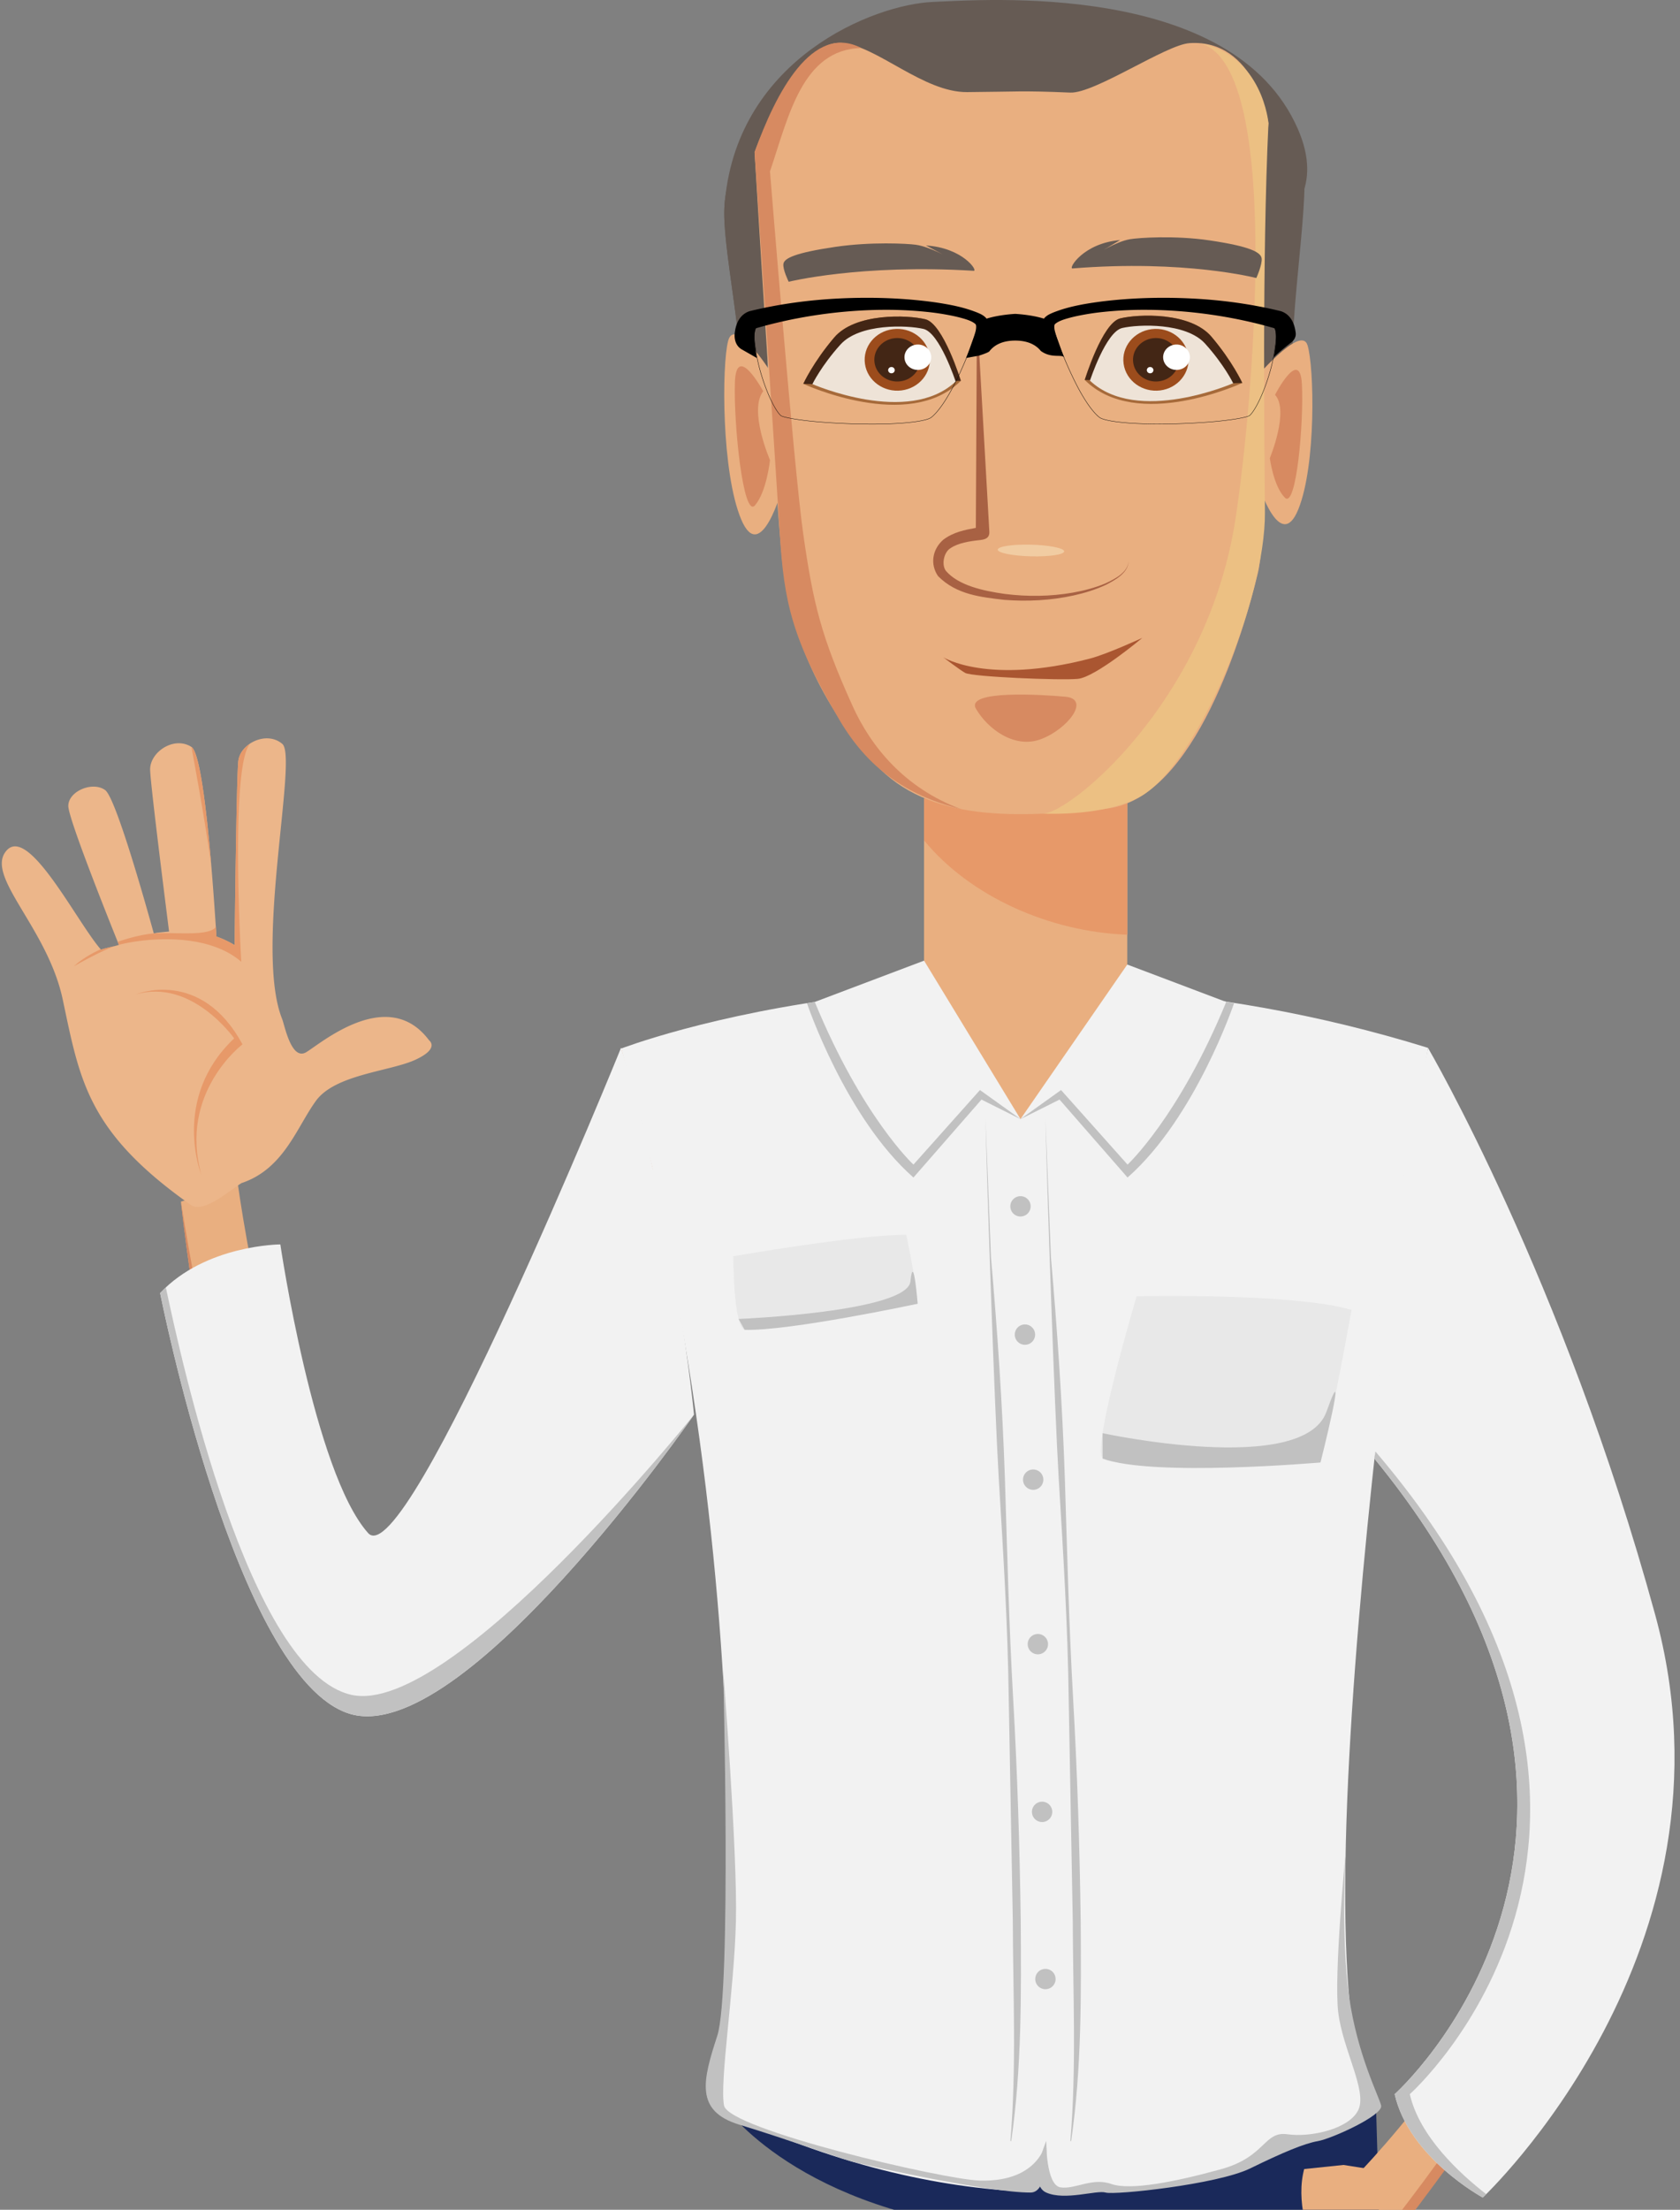 <svg xmlns="http://www.w3.org/2000/svg" width="232" height="305" viewBox="0 0 232 305"><rect x="0" y="0" width="232" height="305" fill="#808080" stroke="none"/><defs><clipPath id="om3ta"><path d="M.251 561.073V0h230.993v561.073z"/></clipPath><clipPath id="om3tb"><path d="M104.176 58.538V42.512h30.779v16.026z"/></clipPath><clipPath id="om3tc"><path d="M145.47 58.524V42.512h30.751v16.012z"/></clipPath></defs><g><g><g/><g clip-path="url(#om3ta)"><path fill="#090010" d="M115.022 560.73s.685-2.675-1.413-2.88c-2.098-.204-6.28-1.097-6.397 2.634l-31.24-.986s-5.115-9.43-.742-9.845c4.373-.415 8.93 2.91 13.139 2.905 4.21-.005 8.986-1.17 11.126-2.283 2.14-1.113 3.726-1.44 4.627-1.411.902.028 20.596 0 20.596 0s5.426 4.32-.32 10.087l-.065 2.073z"/></g><g clip-path="url(#om3ta)"><path fill="#090010" d="M187.442 560.78s-.686-2.676 1.413-2.88c2.098-.205 6.28-1.098 6.397 2.634l31.24-.987s5.114-9.43.741-9.845c-4.372-.415-8.928 2.91-13.138 2.905-4.21-.005-8.986-1.17-11.126-2.283-2.14-1.113-3.727-1.44-4.628-1.411-.901.028-20.595 0-20.595 0s-5.426 4.32.319 10.088l.065 2.073z"/></g><g clip-path="url(#om3ta)"><path fill="#1a295a" d="M190.019 290.623l-89.71.42c2.013 2.573 14.959 17.294 47.92 17.277 11.614-.007 20.069-1.17 26.237-2.736 1.178 4.075 4.383 12.738 11.513 18.307 0 0 5.449 188.266 5.854 225.011l5.68-.052z"/></g><g clip-path="url(#om3ta)"><path fill="#1a295a" d="M120.952 549.486l2.354-.022a60.1 60.1 0 0 1 1.589-2.955l15.947-226.114 9.981-.091-20.12-3.896z"/></g><g clip-path="url(#om3ta)"><path fill="#f2f2f2" d="M98.945 291.05s8.708-65.005-13.234-146.298c0 0 49.7-19.28 111.486-.123 0 0-19.91 127.506-7.178 145.994 0 0-16.317 11.845-43.24 12.002-1.013.005-3.08-1.595-3.08-1.595s-1.112 1.526-1.674 1.5c-12.498-.563-27.025-3.7-43.08-11.48"/></g><g clip-path="url(#om3ta)"><path fill="#e9af80" d="M148.648 147.112l-7.722 7.35-8.196-9.393-5.122 3.426v-38.288h28.063v37.588z"/></g><g clip-path="url(#om3ta)"><path fill="#665b54" d="M103.932 20.327s-3.918 2.561-3.918 9.082c0 6.52 3.316 20.53 2.286 28.363-1.029 7.833 3.798 7.383 3.798 7.383s.1-40.287-2.166-44.828"/></g><g clip-path="url(#om3ta)"><path fill="#665b54" d="M101.78 35.929c-1.876-2.558-1.144-10.694-1.142-10.719-.373 1.164-.624 2.554-.624 4.199 0 6.52 3.316 20.53 2.287 28.362a14.81 14.81 0 0 0-.132 2.432c.144.978.245 1.695.275 1.954l.006.029c.188 1.534 2.645-1.543 2.645-1.543l.066-20.068s-.97-8.584-1.112-9.93c.15 1.488-.416 7.81-2.27 5.284"/></g><g clip-path="url(#om3ta)"><path fill="#665b54" d="M175.172 13.743s4.63 2.796 4.95 10.276c.321 7.48-2.8 23.672-1.233 32.62 1.568 8.95-4.001 8.608-4.001 8.608s-2.096-46.213.284-51.504"/></g><g clip-path="url(#om3ta)"><path fill="#e9af80" d="M172.965 52.66s6.68-7.994 7.601-5c.921 2.992 1.212 16.5-1.272 22.635-2.485 6.135-5.498-3.403-5.498-3.403z"/></g><g clip-path="url(#om3ta)"><path fill="#d78a61" d="M176.075 54.493s3.432-6.647 3.712-1.475c.279 5.172-.76 17.247-2.346 15.679-1.585-1.569-2.083-5.466-2.083-5.466s2.719-6.546.717-8.738"/></g><g clip-path="url(#om3ta)"><path fill="#e9af80" d="M106.22 51.024s-4.763-7.38-5.663-3.989c-.9 3.392-.92 18.242 1.807 24.677 2.727 6.435 5.677-4.383 5.677-4.383z"/></g><g clip-path="url(#om3ta)"><path fill="#d78a61" d="M105.397 53.999s-3.729-6.884-3.912-1.178c-.183 5.706 1.158 18.827 2.782 16.92 1.625-1.909 2.064-6.242 2.064-6.242s-2.981-6.859-.934-9.5"/></g><g clip-path="url(#om3ta)"><path fill="#665b54" d="M128.872.265c6.79-.268 41.423-3.018 50.37 17.568 13.202 30.372-80.268 21.602-79.12 9.76C102.017 8.053 120.668.589 128.872.266"/></g><g clip-path="url(#om3ta)"><path fill="#e79969" d="M127.608 115.995c6.392 7.782 17.402 12.636 28.064 13.017v-18.806h-28.064z"/></g><g clip-path="url(#om3ta)"><path fill="#e9af80" d="M104.204 21.012s2.815 46.946 3.837 56.568c1.057 9.954 5.37 19.785 12.797 27.85 7.427 8.063 19.507 7.466 31.884 6.193 12.377-1.274 19.1-24.722 20.977-32.489 1.914-7.928-.51-43.868 1.47-62.118 0 0-1.766-11.676-10.905-11.062-3.264.22-13.09 6.97-16.471 6.826-6.867-.293-7.258-.118-14.247-.067-6.033.044-12.455-6.392-17.291-6.783-5.648-.456-10.897 11.846-12.05 15.082"/></g><g clip-path="url(#om3ta)"><path fill="#ecc083" d="M174.68 70.701c-.053-8.132-.409-34.84.489-53.685 0 0-.76-9.32-9.452-11.054 12.01 3.171 6.822 53.98 4.786 66.355-4.077 24.781-22.827 40.002-26.501 39.992 4.36.144 10.322-.407 13.75-2.526 7.762-4.795 17.005-27.05 16.928-39.082"/></g><g clip-path="url(#om3ta)"><path fill="#d78a61" d="M117.738 97.442c-4.37-9.657-5.439-14.164-6.807-23.686-1.288-8.966-4.6-50.1-4.6-50.1 2.546-7.464 4.415-16.838 12.6-17.03-6.74-3.499-11.803 6.181-14.727 14.386 0 0 2.866 42.577 3.49 52.744.563 9.178 1.613 14.477 8.289 25.713 3.74 6.297 8.918 10.29 16.703 12.198-7.785-2.903-12.408-8.612-14.948-14.225"/></g><g clip-path="url(#om3ta)"><path fill="#a56938" d="M132.686 52.562s-2.418-7.886-4.897-8.494c-2.478-.608-9.681-.904-12.597 2.525-2.916 3.43-4.261 6.384-4.261 6.384s14.571 6.78 21.755-.415"/></g><g clip-path="url(#om3ta)"><path fill="#422413" d="M132.686 52.562s-2.418-7.886-4.897-8.494c-2.478-.608-9.681-.905-12.597 2.524-2.915 3.43-4.26 6.385-4.26 6.385l1.258.039z"/></g><g clip-path="url(#om3ta)"><path fill="#eee3d7" d="M131.966 52.66s-2.198-6.745-4.452-7.265c-2.253-.52-8.8-.775-11.45 2.16-2.651 2.933-3.874 5.46-3.874 5.46s13.245 5.801 19.776-.355"/></g><g clip-path="url(#om3ta)"><path fill="#a56938" d="M149.799 52.44s2.418-7.884 4.897-8.493c2.478-.608 9.681-.904 12.597 2.525 2.916 3.43 4.261 6.384 4.261 6.384s-14.571 6.78-21.755-.415"/></g><g clip-path="url(#om3ta)"><path fill="#422413" d="M149.8 52.44s2.418-7.885 4.896-8.493c2.478-.608 9.682-.904 12.598 2.524 2.915 3.43 4.26 6.385 4.26 6.385l-1.259.039z"/></g><g clip-path="url(#om3ta)"><path fill="#eee3d7" d="M150.519 52.539s2.198-6.746 4.451-7.266c2.253-.52 8.8-.774 11.452 2.16 2.65 2.933 3.873 5.461 3.873 5.461s-13.246 5.8-19.776-.355"/></g><g clip-path="url(#om3ta)"><path fill="#f1cca2" d="M137.782 75.869c.004.444 2.06.855 4.594.919 2.534.063 4.586-.245 4.582-.69-.004-.444-2.061-.855-4.594-.919-2.535-.063-4.586.245-4.582.69"/></g><g clip-path="url(#om3ta)"><path fill="#9b4b1a" d="M119.445 50.215c.324 2.335 2.584 3.98 5.048 3.673 2.464-.307 4.2-2.449 3.876-4.784-.323-2.335-2.583-3.98-5.048-3.673-2.464.306-4.2 2.449-3.876 4.784"/></g><g clip-path="url(#om3ta)"><path fill="#422413" d="M120.768 50.05c.228 1.643 1.818 2.8 3.551 2.584 1.734-.215 2.955-1.723 2.728-3.365-.228-1.643-1.818-2.8-3.552-2.585-1.734.216-2.955 1.723-2.727 3.366"/></g><g clip-path="url(#om3ta)"><path fill="#fff" d="M124.917 49.533c.133.96 1.06 1.635 2.073 1.51 1.012-.127 1.725-1.007 1.592-1.966-.133-.959-1.061-1.634-2.073-1.508-1.013.126-1.725 1.006-1.592 1.964"/></g><g clip-path="url(#om3ta)"><path fill="#fff" d="M122.654 51.146a.452.452 0 0 0 .511.372.436.436 0 0 0 .392-.484.451.451 0 0 0-.51-.371.436.436 0 0 0-.393.483"/></g><g clip-path="url(#om3ta)"><path fill="#9b4b1a" d="M155.166 50.215c.324 2.335 2.584 3.98 5.049 3.673 2.464-.307 4.2-2.449 3.876-4.784-.324-2.335-2.584-3.98-5.049-3.673-2.464.306-4.2 2.449-3.876 4.784"/></g><g clip-path="url(#om3ta)"><path fill="#422413" d="M156.489 50.05c.228 1.643 1.817 2.8 3.551 2.584 1.734-.215 2.955-1.723 2.728-3.365-.228-1.643-1.818-2.8-3.552-2.585-1.734.216-2.955 1.723-2.727 3.366"/></g><g clip-path="url(#om3ta)"><path fill="#fff" d="M160.638 49.533c.133.96 1.061 1.635 2.073 1.51 1.013-.127 1.725-1.007 1.592-1.966-.133-.959-1.061-1.634-2.073-1.508-1.013.126-1.725 1.006-1.592 1.964"/></g><g clip-path="url(#om3ta)"><path fill="#fff" d="M158.376 51.146a.452.452 0 0 0 .51.372.436.436 0 0 0 .393-.484.451.451 0 0 0-.51-.371.436.436 0 0 0-.393.483"/></g><g clip-path="url(#om3ta)"><path fill="#665b54" d="M134.46 37.378c.637.04-1.496-3.184-6.596-3.498l3.298 1.75s-2.71-1.571-4.687-1.847c-1.184-.165-6.172-.438-11.134.293-5.552.818-7.026 1.568-7.153 2.33-.128.76.725 2.484.725 2.484s9.939-2.472 25.547-1.512"/></g><g clip-path="url(#om3ta)"><path fill="#665b54" d="M148.108 37.051c-.633.052 1.497-3.503 6.567-3.91l-3.283 1.955s2.699-1.753 4.664-2.08c1.177-.197 6.135-.56 11.066.176 5.515.824 6.978 1.625 7.102 2.456.125.83-.73 2.727-.73 2.727s-9.87-2.576-25.386-1.324"/></g><g clip-path="url(#om3ta)"><path fill="#aa5631" d="M130.25 90.718s6.115 3.856 20.269.181c2.377-.617 7.234-2.858 7.234-2.858s-6.455 5.424-8.91 5.658c-2.456.234-14.61-.28-15.552-.818-.817-.469-3.04-2.163-3.04-2.163"/></g><g clip-path="url(#om3ta)"><path fill="#d78a61" d="M147.133 96.166c-3.107-.285-13.895-.986-12.35 1.671 1.586 2.732 5.292 5.572 8.98 4.18 3.689-1.394 6.874-5.53 3.37-5.851"/></g><g clip-path="url(#om3ta)"><path fill="#a86143" d="M152.668 80.518c-1.44.606-2.97 1.005-4.515 1.279-3.096.54-6.28.572-9.38.181-2.98-.416-6.424-1.167-8.154-3.19-.627-.845-.286-2.588.649-3.13 1.025-.704 2.602-.965 4.092-1.118 1.135-.115 1.273-.625 1.265-1.129l-1.713-30.23-.154 29.68c-1.504.276-3.069.565-4.49 1.627-1.518 1.32-1.854 3.392-.73 5.025 2.554 2.596 6 2.906 9.14 3.282 3.205.251 6.442.08 9.563-.602 1.557-.344 3.088-.815 4.52-1.492 1.329-.699 2.975-1.607 3.107-3.199-.207 1.572-1.861 2.38-3.2 3.016"/></g><g clip-path="url(#om3ta)"><path fill="#c1c1c1" d="M136.85 173.533c.885 10.14 1.578 20.296 1.921 30.467.32 10.172.568 20.344 1.145 30.505.578 10.162.899 20.335 1.042 30.516.07 10.165.15 20.404-1.316 30.505l-.11-.02c.857-10.13.358-20.308.331-30.47l-.56-30.51c-.128-10.174-.766-20.332-1.38-30.487-.602-10.156-1.586-39.401-1.833-49.577z"/></g><g clip-path="url(#om3ta)"><path fill="#c1c1c1" d="M145.129 173.533c.884 10.14 1.578 20.296 1.92 30.467.32 10.172.57 20.344 1.146 30.505.578 10.162.899 20.335 1.042 30.516.07 10.165.15 20.404-1.316 30.505l-.11-.02c.857-10.13.358-20.308.331-30.47l-.56-30.51c-.128-10.174-.766-20.332-1.38-30.487-.602-10.156-1.586-39.401-1.833-49.577z"/></g><g clip-path="url(#om3ta)"><path fill="#c1c1c1" d="M144.478 295.526s-.779 5.68-9.176 5.447c-5.046-.14-34.673-7.074-35.313-10.35-.64-3.275 1.403-15.842 1.637-25.43.234-9.59-1.76-34.613-1.76-34.613s1.169 44.286-.812 50.398c-1.982 6.111-3.168 10.391 3.04 12.278 6.208 1.886 13.437 4.486 15.434 5.056 1.997.571 19.016 4.335 24.79 4.314 2.686-.01 2.16-7.1 2.16-7.1"/></g><g clip-path="url(#om3ta)"><path fill="#c1c1c1" d="M144.478 295.526s-2.595 5.947 0 7.1c2.595 1.153 6.96-.373 8.208 0 1.247.374 15.413-1.112 19.956-3.33 4.543-2.22 7.484-3.449 9.354-3.77 1.872-.322 9.044-3.56 8.732-4.903-.312-1.343-3.275-6.956-4.426-15.057-1.145-8.052-.478-19.805-.478-19.805s-1.644 16.837-1.02 21.982c.623 5.145 3.966 10.745 2.806 13.408-1.162 2.663-6.549 3.898-9.823 3.43-3.274-.468-2.962 3.118-9.199 4.833-6.236 1.715-12.472 2.962-15.122 2.027-2.65-.935-4.99.78-7.017.468-2.026-.312-1.971-6.383-1.971-6.383"/></g><g clip-path="url(#om3ta)"><path fill="#e9af80" d="M195.864 304.186l-3.07 4.134s-3.255 8.229-6.615 10.953c0 0-8.345-11.34-6.078-19.893l5.426-.564 4.404.693z"/></g><g clip-path="url(#om3ta)"><path fill="#d78a61" d="M191.895 307.246c3.261-3.354 4.503-3.715 4.503-3.715l-3.56 4.79s-3.254 8.228-6.613 10.952l-.114-.175c3.985-3.497 5.784-11.852 5.784-11.852"/></g><g clip-path="url(#om3ta)"><path fill="#e9af80" d="M187.244 300.371s26.055-26.376 26.402-48.547c.347-22.172-17.783-62.17-17.783-62.17l1.65-42.778s33.037 74.946 30.958 97.118c-2.078 22.172-35.764 64.326-35.764 64.326z"/></g><g clip-path="url(#om3ta)"><path fill="#d78a61" d="M199.127 149.785l-.672 1.31c4.654 10.865 30.523 72.368 28.63 92.553-1.917 20.458-30.747 57.93-35.19 63.597l.87 1.255s33.628-42.334 35.707-64.506c2.078-22.171-29.345-94.21-29.345-94.21"/></g><g clip-path="url(#om3ta)"><path fill="#f2f2f2" d="M197.198 144.629s18.701 31.93 31.372 78.234c12.672 46.304-23.81 80.449-23.81 80.449s-10.174-5.496-12.162-14.266c0 0 39.913-35.625-2.793-87.714 0 0 .618-14.066 2.09-26.76.853-7.357 5.303-29.943 5.303-29.943"/></g><g clip-path="url(#om3ta)"><path fill="#c1c1c1" d="M194.688 289.046s40.383-35.943-4.753-88.709l-.13.995c42.705 52.089 2.793 87.714 2.793 87.714 1.988 8.77 12.161 14.266 12.161 14.266s.18-.172.476-.466c-3.615-2.809-9.22-7.947-10.547-13.8"/></g><g clip-path="url(#om3ta)"><path fill="#c1c1c1" d="M111.436 138.463s5.314 15.8 14.707 24.063l9.393-10.757 5.39 2.693-8.196-9.393-20.21-6.775z"/></g><g clip-path="url(#om3ta)"><path fill="#f2f2f2" d="M140.926 154.461l-5.6-4.007-9.184 10.29s-7.075-6.547-13.624-22.45l15.09-5.702z"/></g><g clip-path="url(#om3ta)"><path fill="#c1c1c1" d="M170.417 138.463s-5.314 15.8-14.707 24.063l-9.393-10.757-5.39 2.693 8.196-9.393 20.21-6.775z"/></g><g clip-path="url(#om3ta)"><path fill="#f2f2f2" d="M140.926 154.461l5.6-4.007 9.184 10.29s7.075-6.547 13.624-22.45l-13.662-5.163z"/></g><g clip-path="url(#om3ta)"><path fill="#e9af80" d="M85.574 147.113s-17.9 70.514-30.638 69.335c-15.263-1.411-22.106-53.15-22.106-53.15l-7.843 2.559s7.821 74.56 27.25 70.777c14.28-2.78 41.978-42.338 41.978-42.338s-4.355-23.074-8.641-47.183"/></g><g clip-path="url(#om3ta)"><path fill="#d78a61" d="M52.237 236.634c14.28-2.78 37.898-75.296 37.898-75.296s-.477-2.066-4.289-16.451c-18.114 43.528-18.526 90.038-37.655 87.999-13.187-1.406-23.204-67.03-23.204-67.03s7.82 74.56 27.25 70.778"/></g><g clip-path="url(#om3ta)"><path fill="#f2f2f2" d="M22.114 178.472s10.435 53.057 26.078 58.041c15.643 4.985 47.646-41.253 47.646-41.253s-2.32-24.924-10.066-50.656c0 0-29.617 72.94-34.933 67-7.491-8.37-12.126-39.846-12.126-39.846s-10.32.043-16.598 6.714"/></g><g clip-path="url(#om3ta)"><path fill="#c1c1c1" d="M22.905 177.71c1.994 9.327 11.417 53.195 25.703 56.236 13.828 2.943 47.23-38.686 47.23-38.686s-32.003 46.237-47.646 41.253c-15.643-4.984-26.078-58.042-26.078-58.042.254-.27.525-.512.791-.76"/></g><g clip-path="url(#om3ta)"><path fill="#ecb68a" d="M59.261 143.596c-5.657-7.582-14.903.387-16.966 1.628-2.065 1.243-2.99-3.725-3.33-4.571-3.881-9.677 2.199-36.115.025-37.973-2.173-1.856-5.794-.076-6.079 2.351-.23 1.956-.44 18.896-.513 25.417a13.818 13.818 0 0 0-2.508-1.185c-.615-9.801-1.828-25.13-3.458-26.172-2.408-1.541-5.75.72-5.699 3.163.036 1.718 1.654 14.728 2.614 22.319l-1.62.162c-.169.017-.322.077-.489.1-1.276-4.622-5.27-18.743-6.72-19.787-1.734-1.248-5.078.147-5.086 2.19-.006 1.62 4.93 14.056 6.987 19.169-.282.157-2.19.506-2.458.681-3.303-3.725-9.959-17.181-13.05-13.7-3.104 3.493 5.635 10.601 7.753 20.571 2.379 11.197 3.401 18.277 17.697 28.36 1.734 1.222 5.322-2.007 7.029-3.046.016-.005.023.002.04-.004 5.785-1.973 7.547-7.68 10.2-11.328 2.653-3.648 10.206-4.06 13.69-5.648 3.482-1.587 1.941-2.697 1.941-2.697"/></g><g clip-path="url(#om3ta)"><path fill="#e79969" d="M13.961 131.088c-.02-.023-.044-.056-.066-.08-1.34.646-2.64 1.39-3.7 2.365 0 0 4.3-2.475 6.223-2.966-.28.156-2.188.506-2.457.681"/></g><g clip-path="url(#om3ta)"><path fill="#e79969" d="M29.164 119.297c-.67-7.868-1.6-15.482-2.732-16.206 0 0 1.704 9 2.732 16.206"/></g><g clip-path="url(#om3ta)"><path fill="#e79969" d="M33.317 132.75s-1.576-26.989 1.219-30.103c-.864.573-1.512 1.42-1.625 2.384-.23 1.955-.439 18.895-.513 25.417a13.776 13.776 0 0 0-2.508-1.185c-.029-.467-.061-.955-.093-1.443-.027.082-.044.204-.083.244-1.222 1.212-5.956.56-8.476.77-1.2.1-3.046.485-4.985 1.158l.166.415c3.751-.959 12.2-1.74 16.898 2.343"/></g><g clip-path="url(#om3ta)"><path fill="#e79969" d="M33.484 144.148s-8.837 6.662-5.679 18.005c0 0-4.227-10.543 4.53-18.832 0 0-5.855-8.341-13.598-6.066 0 0 8.988-3.764 14.747 6.893"/></g><g clip-path="url(#om3ta)" opacity=".3"><g opacity=".3"><g opacity=".3"><g opacity=".3"/><g clip-path="url(#om3tb)" opacity=".3"><path fill="#fff" d="M134.101 44.034c-.428-.182-.9-.317-1.375-.443a23.674 23.674 0 0 0-1.455-.327 35.328 35.328 0 0 0-2.989-.448 54.151 54.151 0 0 0-6.077-.303c-2.033.003-4.064.119-6.082.314a65.616 65.616 0 0 0-11.71 2.239l-.002.005c-.01.017-.044.068-.076.152a2.654 2.654 0 0 0-.145.74c-.045.604.02 1.3.125 1.993.184 1.4.522 2.841.974 4.243.225.7.477 1.395.758 2.072.282.676.592 1.34.942 1.944.173.301.359.59.544.826.092.117.184.218.256.285l.046.04.015.013.006.005-.013-.008c-.022-.01.013.01.033.021l.005.003.002.001.045.021c.102.044.26.093.423.136.164.045.34.085.52.123.363.075.742.14 1.125.199 1.538.23 3.13.372 4.72.472 1.592.1 3.19.16 4.786.181a64.53 64.53 0 0 0 4.77-.114c.786-.054 1.57-.129 2.327-.242.377-.057.748-.125 1.094-.21.336-.083.652-.188.827-.298.13-.09.289-.224.44-.371a7.58 7.58 0 0 0 .458-.496c.298-.35.581-.731.847-1.125.532-.79 1.01-1.625 1.45-2.475a35.3 35.3 0 0 0 .635-1.287c.208-.429.406-.862.595-1.297.384-.865.748-1.733 1.063-2.593l.455-1.27c.149-.413.294-.82.393-1.202.098-.376.125-.743.072-.92.025-.133-.414-.425-.827-.599"/></g></g></g></g><g clip-path="url(#om3ta)"><path d="M107.898 57.381l.04.02c.094.039.247.088.42.134.15.04.32.08.52.122.326.068.694.133 1.122.198 1.374.206 2.874.356 4.717.473a96.48 96.48 0 0 0 5.617.186c1.346 0 2.67-.04 3.936-.119.881-.06 1.642-.14 2.325-.242.424-.064.78-.133 1.091-.21.376-.093.666-.197.82-.294a3.43 3.43 0 0 0 .436-.368 7.53 7.53 0 0 0 .456-.493c.278-.327.562-.705.846-1.124.494-.733.968-1.542 1.448-2.474.222-.428.436-.86.635-1.285.205-.425.406-.86.595-1.296.446-1.01.784-1.833 1.062-2.591l.455-1.27c.157-.435.295-.827.393-1.2.095-.366.124-.732.072-.908l-.002-.006.001-.006c.02-.108-.382-.391-.812-.572-.445-.19-.941-.327-1.372-.442a24.96 24.96 0 0 0-1.453-.327 35.916 35.916 0 0 0-2.986-.447 54.081 54.081 0 0 0-6.075-.303 63.137 63.137 0 0 0-6.08.315c-4.04.404-7.974 1.156-11.694 2.234l-.002.003a.813.813 0 0 0-.07.142c-.069.17-.123.444-.143.734-.04.525 0 1.175.124 1.988.18 1.367.508 2.793.973 4.238.23.72.485 1.416.758 2.071.316.757.623 1.392.94 1.942.19.328.371.605.543.822.085.109.177.212.253.282l.067.058.01.007zm12.436 1.182a95.829 95.829 0 0 1-5.62-.187c-1.846-.116-3.346-.267-4.722-.473-.43-.065-.798-.13-1.125-.198a9.726 9.726 0 0 1-.523-.123 3.554 3.554 0 0 1-.427-.138.909.909 0 0 1-.04-.02l-.019-.01c-.036-.02-.048-.026-.049-.037l-.037-.034a2.6 2.6 0 0 1-.26-.288 7.148 7.148 0 0 1-.546-.828 17.098 17.098 0 0 1-.943-1.947 26.711 26.711 0 0 1-.759-2.074 24.305 24.305 0 0 1-.975-4.247c-.123-.816-.163-1.47-.124-1.997.021-.295.075-.575.146-.748a.855.855 0 0 1 .074-.149l.003-.006.003-.015h.015c3.725-1.082 7.667-1.836 11.715-2.24a63.435 63.435 0 0 1 6.084-.315c2.05-.01 4.1.09 6.08.303.974.103 1.98.253 2.992.448.512.1 1.003.21 1.456.328.432.115.93.253 1.379.444.368.155.861.453.842.62.052.186.023.557-.073.928-.098.375-.236.767-.394 1.204l-.454 1.27c-.28.759-.617 1.583-1.064 2.594-.19.435-.39.872-.596 1.297-.199.425-.413.858-.635 1.287-.481.932-.955 1.742-1.45 2.478-.285.42-.572.8-.85 1.128a7.452 7.452 0 0 1-.46.496c-.159.156-.317.288-.443.374-.203.13-.566.235-.835.302-.313.078-.672.147-1.097.211-.684.102-1.446.182-2.329.242-1.268.08-2.593.12-3.94.12"/></g><g clip-path="url(#om3ta)" opacity=".3"><g opacity=".3"><g opacity=".3"><g opacity=".3"/><g clip-path="url(#om3tc)" opacity=".3"><path fill="#fff" d="M176.063 45.22c-.033-.084-.066-.135-.076-.151l-.002-.006c-3.792-1.1-7.723-1.838-11.7-2.236a64.082 64.082 0 0 0-6.077-.315c-2.03-.01-4.062.087-6.072.303a35.483 35.483 0 0 0-2.987.448c-.49.095-.976.203-1.453.327-.474.126-.946.26-1.374.443-.412.173-.851.465-.826.598-.052.176-.026.542.071.92.1.382.244.787.393 1.2l.455 1.27c.315.858.679 1.725 1.062 2.59.19.434.387.867.595 1.296.202.431.414.86.634 1.285.439.85.918 1.685 1.448 2.474.267.392.55.774.848 1.124.15.174.3.344.456.494a3.5 3.5 0 0 0 .44.37c.175.112.491.216.827.299.344.086.716.153 1.093.21.756.113 1.539.188 2.325.242a63.74 63.74 0 0 0 4.766.114c1.594-.02 3.191-.08 4.782-.181 1.587-.1 3.179-.242 4.716-.472.382-.059.76-.123 1.122-.199.18-.037.357-.078.521-.122.162-.043.32-.092.423-.136a.873.873 0 0 0 .044-.02v-.001h.002v-.002h.003l.003-.002c.02-.011.055-.032.032-.02l-.013.007.006-.005.016-.014.045-.04c.071-.065.165-.167.256-.285a7 7 0 0 0 .544-.824c.349-.605.66-1.267.941-1.942.281-.676.533-1.37.758-2.071.45-1.4.788-2.841.973-4.24.104-.691.17-1.386.124-1.99a2.638 2.638 0 0 0-.144-.74"/></g></g></g></g><g clip-path="url(#om3ta)"><path d="M157.904 42.536c-1.95 0-3.89.103-5.766.304-.97.102-1.974.252-2.983.447-.51.099-.998.209-1.452.326-.43.115-.926.252-1.37.442-.43.18-.832.464-.812.572l.001.006-.001.005c-.053.176-.024.542.072.907.097.374.235.764.391 1.2l.455 1.268c.278.758.615 1.581 1.062 2.589.188.434.388.87.594 1.295.202.432.416.864.634 1.284.478.928.951 1.736 1.447 2.472.283.418.567.795.846 1.122.14.164.293.337.455.493.157.153.312.284.437.368.152.096.442.201.817.294.309.077.665.146 1.09.21.685.102 1.445.18 2.324.241a63.328 63.328 0 0 0 4.763.114 96.102 96.102 0 0 0 4.78-.18c1.842-.116 3.34-.266 4.714-.472.426-.065.793-.13 1.122-.198a9.92 9.92 0 0 0 .52-.123c.172-.045.325-.095.418-.134a.63.63 0 0 0 .04-.02l.014-.007.011-.007.067-.059a2.57 2.57 0 0 0 .253-.282c.17-.216.352-.492.541-.821.316-.548.624-1.182.94-1.94.272-.654.527-1.35.757-2.069.465-1.443.792-2.868.973-4.235.123-.812.163-1.461.124-1.986a2.607 2.607 0 0 0-.143-.733c-.029-.073-.056-.119-.07-.14l-.003-.005c-3.716-1.077-7.647-1.828-11.684-2.233a63.623 63.623 0 0 0-6.074-.314h-.304m2.165 16.011c-1.343 0-2.665-.04-3.928-.119-.88-.06-1.641-.139-2.327-.241a12.261 12.261 0 0 1-1.096-.211c-.269-.067-.631-.173-.834-.301a3.501 3.501 0 0 1-.444-.374 7.607 7.607 0 0 1-.458-.496 12.88 12.88 0 0 1-.85-1.127 24.601 24.601 0 0 1-1.448-2.476c-.219-.421-.433-.853-.635-1.286a34.872 34.872 0 0 1-.595-1.296 43.273 43.273 0 0 1-1.064-2.592l-.454-1.269a14.44 14.44 0 0 1-.393-1.203c-.097-.37-.126-.741-.073-.927-.019-.166.474-.465.842-.619.448-.19.946-.329 1.377-.444.455-.118.945-.228 1.455-.328a36.001 36.001 0 0 1 2.989-.447 54.298 54.298 0 0 1 5.77-.304h.305c1.935.003 3.924.106 6.08.315 4.043.405 7.981 1.158 11.704 2.238l.018.005.003.018c.013.022.044.072.074.148.07.174.124.454.145.747.04.528-.001 1.18-.124 1.996a24.33 24.33 0 0 1-.973 4.242 26.66 26.66 0 0 1-.76 2.073c-.317.76-.625 1.395-.942 1.945-.19.331-.374.61-.545.827a2.553 2.553 0 0 1-.259.288l-.039.034c0 .011-.012.018-.048.039l-.016.009a3.412 3.412 0 0 1-.468.157c-.147.04-.319.08-.523.122-.33.07-.698.134-1.125.2-1.376.206-2.875.356-4.717.471-1.587.1-3.196.161-4.784.182-.28.003-.562.004-.84.004"/></g><g clip-path="url(#om3ta)"><path d="M146.536 48.25l-.453-1.263a14.456 14.456 0 0 1-.39-1.197c-.099-.375-.124-.74-.072-.915-.025-.133.411-.424.823-.596.426-.182.896-.315 1.368-.441.475-.124.96-.23 1.448-.326a35.48 35.48 0 0 1 2.973-.445 53.925 53.925 0 0 1 6.048-.302c2.023.002 4.044.118 6.052.313 3.961.397 7.876 1.132 11.652 2.227l.003.006c.01.016.043.067.075.15.068.167.123.442.143.738.046.6-.019 1.293-.123 1.982-.054.407-.122.818-.2 1.23.057-.293 2.304-2.051 2.304-2.051s.85-.498.744-1.415c-.06-.46-.15-.945-.396-1.48a3.072 3.072 0 0 0-.55-.821 2.617 2.617 0 0 0-.995-.656l-.087-.032-.043-.01c-4.065-.994-8.218-1.548-12.372-1.75-4.156-.2-8.317-.088-12.446.428-1.032.138-2.064.29-3.09.501-1.03.211-2.046.47-3.082.853a9.01 9.01 0 0 0-.803.328c-.255.117-.64.33-.9.663l-.01.013c-1.763-.557-3.959-.659-3.959-.659s-2.196.102-3.959.66l-.009-.014c-.26-.333-.645-.546-.9-.663a9.088 9.088 0 0 0-.804-.328c-1.035-.384-2.05-.642-3.08-.853a44.865 44.865 0 0 0-3.091-.5c-4.13-.517-8.29-.63-12.446-.43-4.155.203-8.308.757-12.373 1.75l-.042.011-.087.032c-.39.14-.743.387-.995.656-.255.27-.426.554-.55.82-.246.536-.337 1.02-.397 1.48-.105.918.176 1.832.967 2.281l2.082 1.186a22.102 22.102 0 0 1-.2-1.23c-.105-.689-.169-1.381-.124-1.982.02-.296.075-.57.144-.738.032-.083.066-.134.075-.15l.003-.006c3.776-1.095 7.69-1.83 11.652-2.227 2.008-.195 4.029-.31 6.051-.313a53.923 53.923 0 0 1 6.048.302c1.002.105 1.996.257 2.974.445.49.095.973.202 1.447.326.473.126.943.26 1.369.44.411.173.848.464.823.597.052.176.026.54-.071.915-.1.38-.244.785-.392 1.197l-.452 1.263c-.142.386-.294.773-.453 1.161l1.769-.32s1.428-.434 1.488-.65c.619-.77 1.687-1.432 3.533-1.432 1.847 0 2.915.661 3.534 1.431 1.553 1.133 3.056.332 3.257.971a34.184 34.184 0 0 1-.453-1.16"/></g><g clip-path="url(#om3ta)"><path fill="#c1c1c1" d="M142.328 166.504a1.403 1.403 0 1 1-2.806 0 1.403 1.403 0 0 1 2.806 0"/></g><g clip-path="url(#om3ta)"><path fill="#c1c1c1" d="M142.944 184.21a1.403 1.403 0 1 1-2.807-.002 1.403 1.403 0 0 1 2.807.002"/></g><g clip-path="url(#om3ta)"><path fill="#c1c1c1" d="M144.082 204.228a1.403 1.403 0 1 1-2.806 0 1.403 1.403 0 0 1 2.806 0"/></g><g clip-path="url(#om3ta)"><path fill="#c1c1c1" d="M144.727 226.934a1.403 1.403 0 1 1-2.806-.001 1.403 1.403 0 0 1 2.806 0"/></g><g clip-path="url(#om3ta)"><path fill="#c1c1c1" d="M145.312 250.045a1.403 1.403 0 1 1-2.805-.001 1.403 1.403 0 0 1 2.805 0"/></g><g clip-path="url(#om3ta)"><path fill="#c1c1c1" d="M145.772 273.156a1.403 1.403 0 1 1-2.806 0 1.403 1.403 0 0 1 2.806 0"/></g><g clip-path="url(#om3ta)"><path fill="#e8e8e8" d="M101.266 173.393s17.018-2.967 23.888-2.967c0 0 1.42 6.714 1.568 9.524 0 0-22.333 4.06-23.894 3.591-1.562-.468-1.562-10.148-1.562-10.148"/></g><g clip-path="url(#om3ta)"><path fill="#c1c1c1" d="M101.997 182.05s23.312-.96 23.732-5.193c.422-4.235.993 3.093.993 3.093s-17.884 3.825-23.894 3.591z"/></g><g clip-path="url(#om3ta)"><path fill="#e8e8e8" d="M156.964 178.914s21.688-.493 29.674 1.886c0 0-2.658 14.95-4.288 21.054 0 0-28.569 1.006-30.083-.544-1.514-1.549 4.697-22.396 4.697-22.396"/></g><g clip-path="url(#om3ta)"><path fill="#c1c1c1" d="M152.257 197.814s27.717 6.009 30.924-2.965c3.207-8.973-.831 7.006-.831 7.006s-23.245 2.042-30.083-.544z"/></g></g></g></svg>